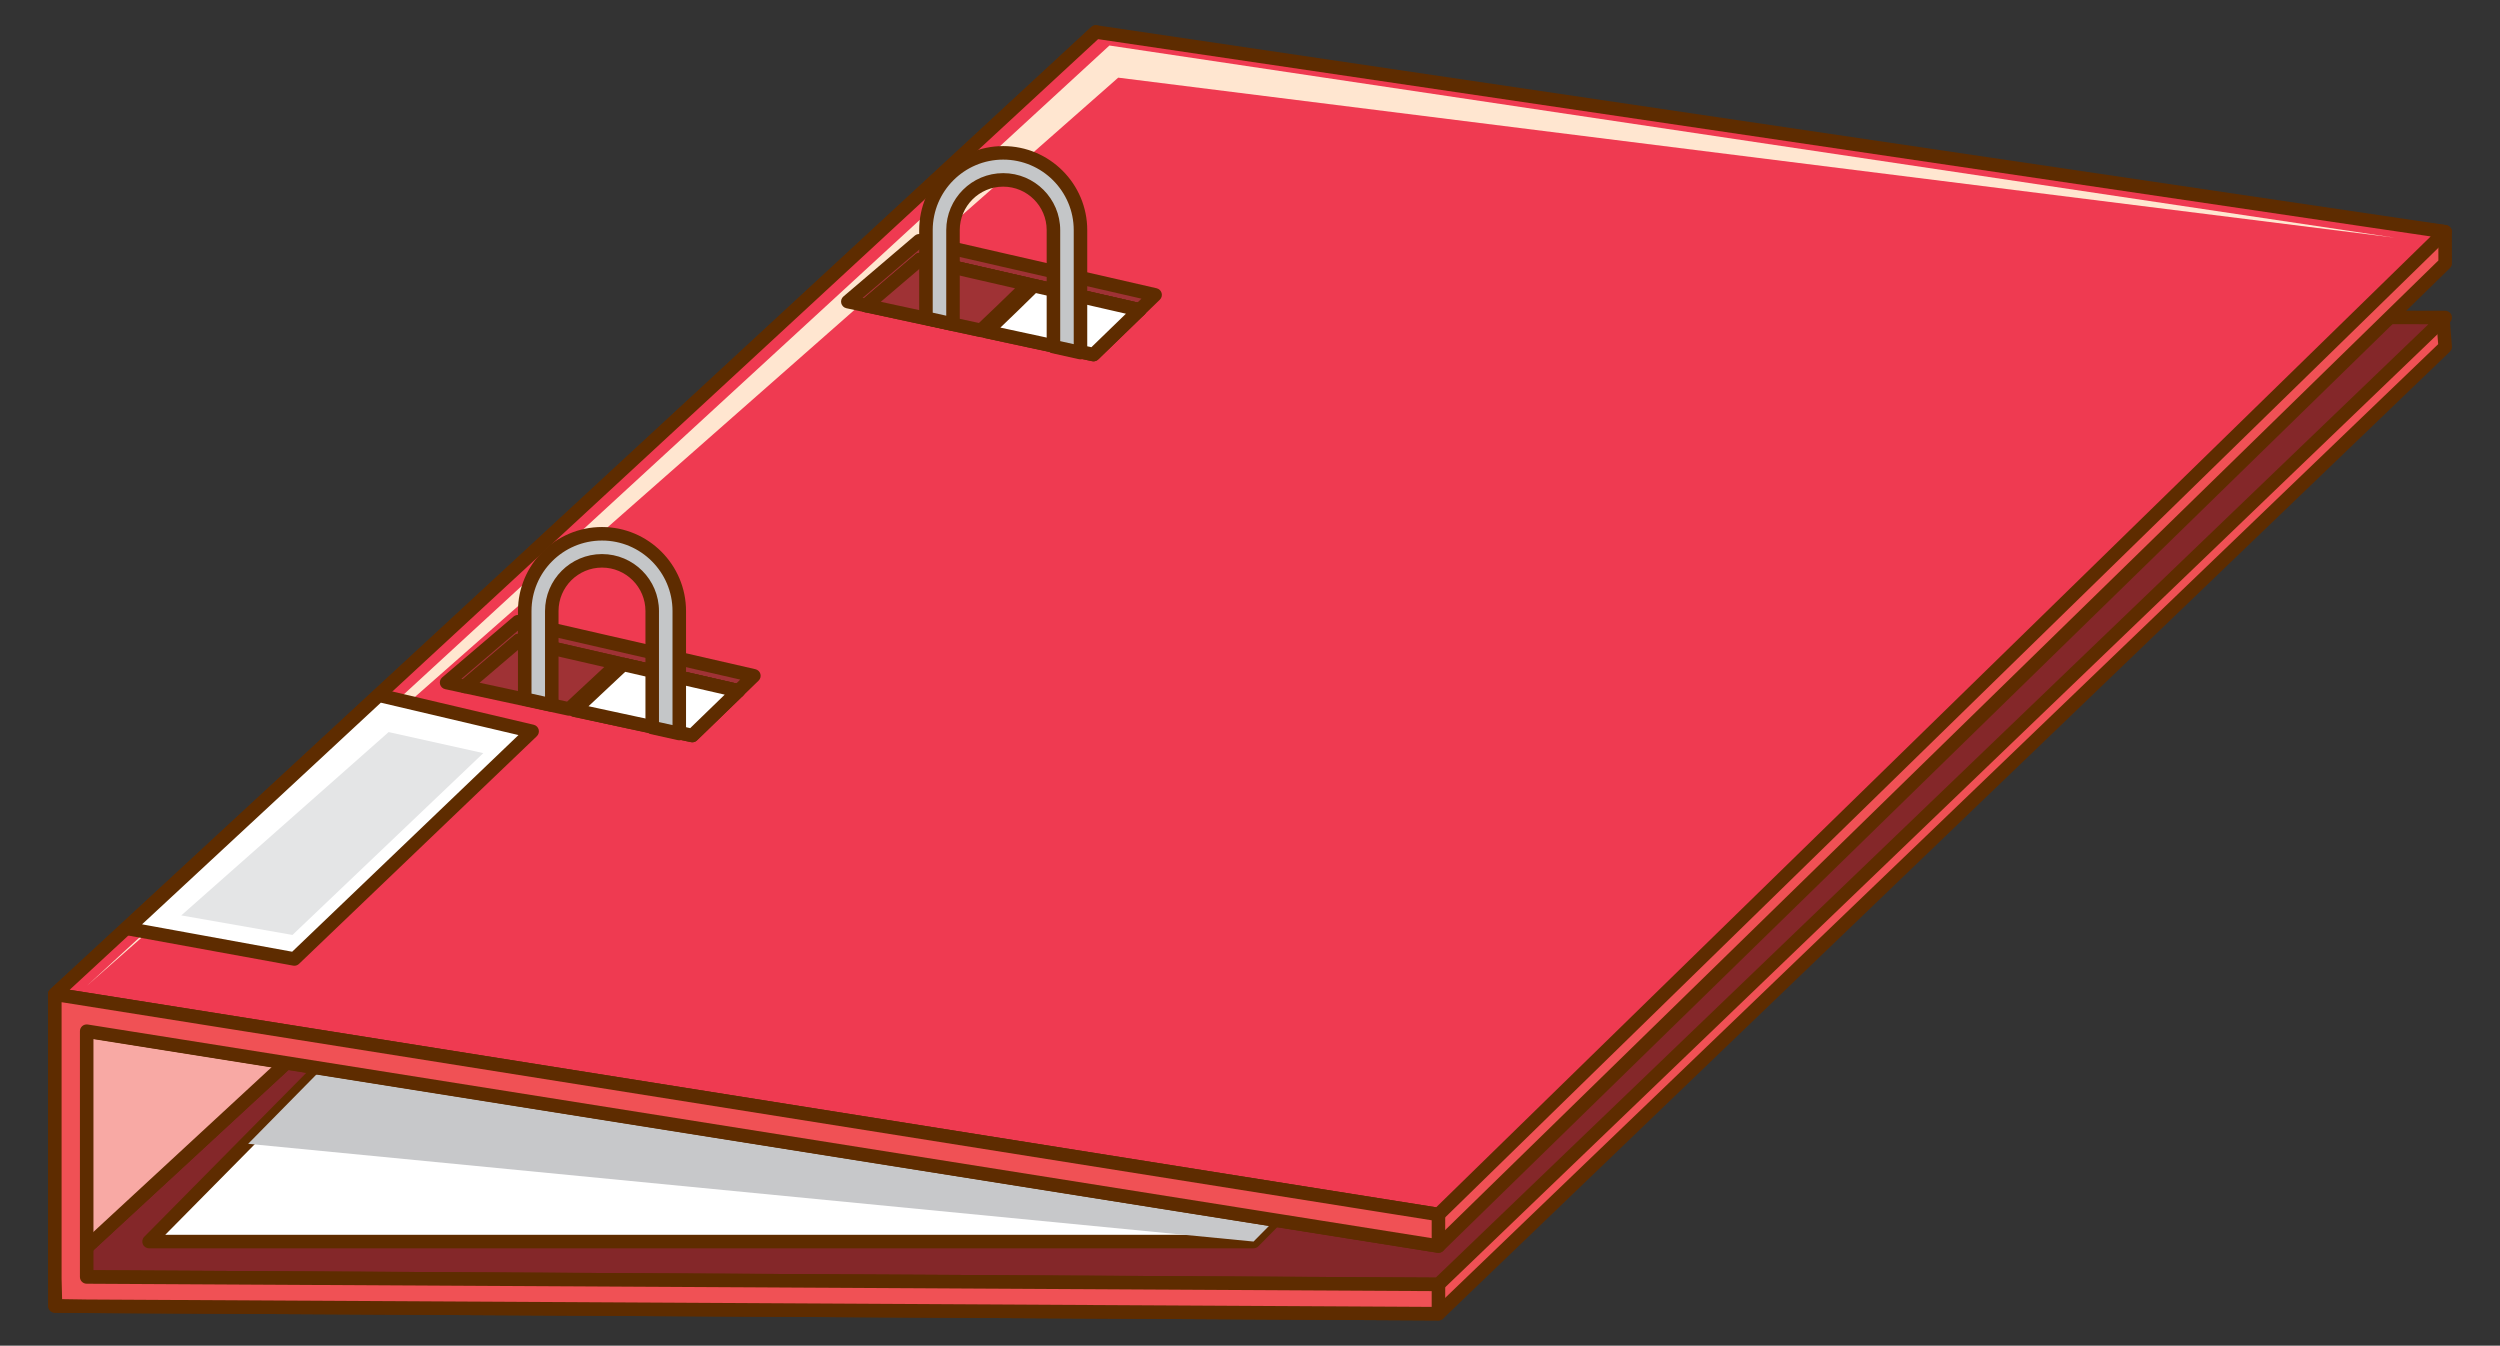 <?xml version="1.0" encoding="utf-8"?>
<!-- Generator: Adobe Illustrator 27.5.0, SVG Export Plug-In . SVG Version: 6.00 Build 0)  -->
<svg version="1.1" id="Layer_1" xmlns="http://www.w3.org/2000/svg" xmlns:xlink="http://www.w3.org/1999/xlink" x="0px" y="0px"
	 viewBox="0 0 357.63 192.5" style="enable-background:new 0 0 357.63 192.5;" xml:space="preserve">
<rect x="0" y="0" width="357.63" height="192.5" fill="#333333" stroke="none"/>
<g>
	<g>
		<g>
			<g>
				<polygon style="fill:#F05155;" points="156.768,49.181 7.851,182.655 7.844,186.839 205.773,187.925 349.786,49.614 
					349.465,45.512 				"/>
				<path style="fill:#5E2C00;" d="M205.773,188.892c-0.002,0-0.003,0-0.005,0L7.839,187.806c-0.533-0.003-0.963-0.436-0.962-0.969
					l0.006-4.184c0-0.274,0.118-0.535,0.322-0.719L156.123,48.46c0.172-0.154,0.395-0.242,0.627-0.246l192.697-3.67
					c0.497,0,0.942,0.382,0.983,0.893l0.321,4.103c0.023,0.289-0.085,0.572-0.294,0.773l-144.013,138.31
					C206.264,188.795,206.023,188.892,205.773,188.892z M8.813,185.876l196.574,1.079L348.786,49.234l-0.215-2.738l-191.426,3.646
					L8.817,183.088L8.813,185.876z"/>
			</g>
		</g>
		<g>
			<g>
				<polygon style="fill:#842729;" points="156.768,44.989 7.844,182.646 205.773,183.732 349.786,45.423 				"/>
				<path style="fill:#5E2C00;" d="M205.773,184.7c-0.002,0-0.003,0-0.005,0L7.839,183.614c-0.398-0.002-0.753-0.247-0.897-0.617
					c-0.143-0.37-0.047-0.791,0.245-1.061L156.111,44.278c0.179-0.165,0.413-0.257,0.657-0.257c0,0,0.002,0,0.002,0l193.018,0.435
					c0.395,0,0.749,0.241,0.896,0.606c0.147,0.366,0.057,0.785-0.228,1.059l-144.013,138.31
					C206.264,184.604,206.023,184.7,205.773,184.7z M10.301,181.692l195.085,1.071L347.388,46.385l-190.242-0.428L10.301,181.692z"
					/>
			</g>
		</g>
		<g>
			<polygon style="fill:#F8A9A4;" points="7.844,182.646 156.768,44.989 156.768,4.575 7.844,142.233 			"/>
			<path style="fill:#5E2C00;" d="M7.844,183.614c-0.131,0-0.263-0.026-0.387-0.081c-0.352-0.154-0.58-0.502-0.58-0.887v-40.413
				c0-0.27,0.112-0.527,0.311-0.71L156.111,3.865c0.282-0.262,0.691-0.331,1.044-0.176c0.352,0.153,0.58,0.502,0.58,0.886v40.414
				c0,0.27-0.113,0.527-0.311,0.71L8.5,183.357C8.318,183.525,8.083,183.614,7.844,183.614z M8.811,142.656v37.778L155.801,44.565
				V6.787L8.811,142.656z"/>
		</g>
		<g>
			<polygon style="fill:#FFFFFF;" points="179.321,177.606 21.322,177.606 129.664,67.976 287.663,67.976 			"/>
			<path style="fill:#5E2C00;" d="M179.321,178.574H21.322c-0.39,0-0.742-0.234-0.893-0.595c-0.15-0.36-0.069-0.775,0.205-1.053
				L128.977,67.295c0.182-0.184,0.429-0.287,0.688-0.287h157.999c0.39,0,0.742,0.234,0.893,0.595c0.15,0.36,0.07,0.775-0.205,1.053
				L180.009,178.287C179.827,178.471,179.579,178.574,179.321,178.574z M23.639,176.64h155.278l106.43-107.697H130.068
				L23.639,176.64z"/>
		</g>
		<polygon style="fill:#C7C8CA;" points="179.321,177.606 35.497,163.626 129.664,67.976 287.663,67.976 		"/>
		<g>
			<g>
				<g>
					<polygon style="fill:#F05155;" points="156.768,9.09 7.86,142.245 7.844,146.748 205.773,178.252 349.786,37.665 
						349.773,33.164 					"/>
					<path style="fill:#5E2C00;" d="M205.773,179.219c-0.051,0-0.102-0.004-0.152-0.012L7.692,147.703
						c-0.471-0.075-0.817-0.481-0.815-0.959l0.016-4.503c0.001-0.273,0.118-0.534,0.323-0.717L156.123,8.369
						c0.209-0.186,0.486-0.274,0.765-0.239l193.006,24.074c0.483,0.06,0.846,0.471,0.848,0.958l0.012,4.501
						c0.001,0.261-0.105,0.512-0.291,0.694L206.449,178.943C206.267,179.121,206.023,179.219,205.773,179.219z M8.814,145.923
						l196.631,31.297L348.817,37.259l-0.009-3.24L157.085,10.104L8.826,142.68L8.814,145.923z"/>
				</g>
			</g>
			<g>
				<g>
					<polygon style="fill:#EF3A51;" points="156.768,4.575 7.844,142.233 205.773,173.737 349.786,33.151 					"/>
					<path style="fill:#5E2C00;" d="M205.773,174.705c-0.051,0-0.102-0.004-0.152-0.013L7.692,143.189
						c-0.366-0.059-0.666-0.32-0.773-0.675c-0.107-0.355-0.003-0.739,0.269-0.99L156.111,3.865c0.215-0.198,0.507-0.294,0.798-0.246
						l193.018,28.575c0.364,0.054,0.665,0.309,0.778,0.659c0.113,0.35,0.019,0.732-0.244,0.989L206.449,174.43
						C206.267,174.607,206.023,174.705,205.773,174.705z M9.964,141.591l195.481,31.115L347.714,33.822L157.085,5.601L9.964,141.591
						z"/>
				</g>
			</g>
			<g>
				<polygon style="fill:#FFE6D0;" points="158.703,6.511 12.389,141.056 159.961,11.109 342.573,34.003 				"/>
			</g>
			<g>
				<g>
					<polygon style="fill:#FFFFFF;" points="54.199,99.459 18.246,132.832 42.107,137.186 76.126,104.618 					"/>
					<path style="fill:#5E2C00;" d="M42.107,138.152c-0.058,0-0.116-0.005-0.174-0.016l-23.86-4.353
						c-0.36-0.066-0.653-0.33-0.755-0.682c-0.103-0.351,0.002-0.73,0.271-0.979L53.541,98.75c0.236-0.219,0.564-0.308,0.88-0.232
						l21.926,5.159c0.345,0.081,0.618,0.345,0.711,0.688c0.093,0.342-0.008,0.707-0.265,0.953l-34.018,32.566
						C42.595,138.058,42.354,138.152,42.107,138.152z M20.32,132.227l21.475,3.918l32.375-30.993l-19.69-4.633L20.32,132.227z"/>
				</g>
			</g>
		</g>
		<g>
			<polygon style="fill:#F05155;" points="205.773,178.252 205.773,173.737 7.844,142.233 7.844,182.927 7.941,186.797 
				12.402,186.864 205.773,187.925 205.773,183.732 12.402,182.672 12.401,147.513 			"/>
			<path style="fill:#5E2C00;" d="M205.773,188.892c-0.002,0-0.003,0-0.005,0l-193.372-1.061l-4.47-0.067
				c-0.519-0.008-0.94-0.424-0.953-0.943l-0.097-3.869v-40.718c0-0.283,0.124-0.553,0.339-0.735c0.215-0.184,0.501-0.266,0.78-0.22
				l197.93,31.504c0.469,0.075,0.815,0.48,0.815,0.955v4.515c0,0.283-0.124,0.552-0.339,0.735c-0.215,0.184-0.501,0.265-0.78,0.22
				L13.369,148.645v33.065l192.41,1.056c0.532,0.003,0.962,0.435,0.962,0.967v4.192c0,0.257-0.103,0.504-0.285,0.686
				C206.274,188.79,206.029,188.892,205.773,188.892z M8.885,185.843l3.531,0.054l192.39,1.056v-2.257l-192.41-1.056
				c-0.532-0.004-0.962-0.436-0.962-0.968l0-35.159c0-0.284,0.124-0.552,0.339-0.736c0.215-0.183,0.5-0.264,0.78-0.22
				l192.253,30.562v-2.555L8.811,143.367v39.56L8.885,185.843z"/>
		</g>
		<g>
			<g>
				<g>
					<polygon style="fill:#9F3235;" points="105.625,98.826 107.845,96.674 74.096,88.935 63.885,97.641 66.486,98.201 
						74.204,91.621 					"/>
					<path style="fill:#5E2C00;" d="M105.625,99.794c-0.072,0-0.145-0.009-0.217-0.025l-30.947-7.096l-7.347,6.264
						c-0.23,0.196-0.537,0.273-0.832,0.21l-2.601-0.561c-0.36-0.078-0.645-0.353-0.734-0.71c-0.09-0.356,0.031-0.733,0.311-0.972
						l10.211-8.706c0.232-0.198,0.546-0.273,0.844-0.206l33.749,7.738c0.346,0.08,0.62,0.342,0.716,0.683
						c0.095,0.342-0.004,0.708-0.259,0.955l-2.221,2.152C106.116,99.698,105.873,99.794,105.625,99.794z M74.204,90.654
						c0.072,0,0.145,0.008,0.216,0.024l30.909,7.087l0.564-0.548l-31.54-7.231l-8.352,7.12l0.221,0.048l7.354-6.269
						C73.753,90.734,73.976,90.654,74.204,90.654z"/>
				</g>
				<g>
					<path style="fill:#9F3235;" d="M88.421,94.881l-14.217-3.26l-7.717,6.58l14.927,3.218
						C83.759,99.251,86.096,97.072,88.421,94.881z"/>
					<path style="fill:#5E2C00;" d="M81.413,102.386c-0.068,0-0.136-0.007-0.204-0.021l-14.926-3.218
						c-0.36-0.078-0.644-0.353-0.734-0.71c-0.09-0.356,0.031-0.733,0.311-0.972l7.717-6.579c0.232-0.199,0.546-0.275,0.844-0.207
						l14.217,3.26c0.348,0.08,0.624,0.345,0.717,0.689c0.094,0.345-0.01,0.713-0.271,0.957c-2.227,2.098-4.586,4.3-7.015,6.544
						C81.889,102.296,81.654,102.386,81.413,102.386z M68.603,97.667l12.522,2.7c1.82-1.684,3.601-3.342,5.312-4.948l-11.976-2.746
						L68.603,97.667z"/>
				</g>
				<g>
					<path style="fill:#FFFFFF;" d="M82.173,101.583l16.859,3.635l6.593-6.392l-16.477-3.778
						C86.832,97.236,84.507,99.414,82.173,101.583z"/>
					<path style="fill:#5E2C00;" d="M99.032,106.185c-0.068,0-0.136-0.007-0.204-0.021l-16.859-3.635
						c-0.353-0.076-0.634-0.342-0.729-0.689c-0.096-0.348,0.01-0.72,0.275-0.965c2.332-2.167,4.656-4.344,6.97-6.529
						c0.235-0.222,0.565-0.312,0.88-0.239l16.476,3.778c0.346,0.079,0.62,0.341,0.716,0.683c0.095,0.341-0.004,0.708-0.259,0.954
						l-6.593,6.392C99.523,106.089,99.281,106.185,99.032,106.185z M84.189,101.028l14.541,3.135l4.943-4.792l-14.236-3.265
						C87.692,97.752,85.943,99.393,84.189,101.028z"/>
				</g>
			</g>
		</g>
		<g>
			<g>
				<g>
					<polygon style="fill:#9F3235;" points="163.02,44.333 165.241,42.181 131.492,34.441 121.281,43.147 123.882,43.707 
						131.599,37.128 					"/>
					<path style="fill:#5E2C00;" d="M163.02,45.3c-0.072,0-0.145-0.008-0.216-0.024l-30.947-7.096l-7.347,6.264
						c-0.229,0.195-0.537,0.273-0.831,0.21l-2.601-0.561c-0.36-0.078-0.645-0.353-0.734-0.71c-0.09-0.356,0.03-0.733,0.311-0.972
						l10.211-8.706c0.232-0.198,0.546-0.274,0.844-0.206l33.749,7.738c0.346,0.079,0.62,0.342,0.715,0.683
						c0.095,0.342-0.003,0.708-0.258,0.955l-2.221,2.152C163.511,45.204,163.269,45.3,163.02,45.3z M131.599,36.161
						c0.072,0,0.145,0.008,0.217,0.024l30.909,7.087l0.564-0.548l-31.54-7.231l-8.351,7.12l0.221,0.048l7.353-6.269
						C131.148,36.241,131.371,36.161,131.599,36.161z"/>
				</g>
				<g>
					<polygon style="fill:#FFFFFF;" points="163.02,44.333 131.599,37.128 123.882,43.707 156.427,50.725 					"/>
					<path style="fill:#5E2C00;" d="M156.427,51.691c-0.068,0-0.136-0.007-0.204-0.021l-32.546-7.017
						c-0.36-0.078-0.644-0.353-0.734-0.71c-0.089-0.357,0.031-0.733,0.311-0.972l7.718-6.58c0.232-0.198,0.546-0.274,0.844-0.206
						l31.421,7.204c0.346,0.08,0.62,0.342,0.716,0.684c0.095,0.341-0.004,0.707-0.259,0.954l-6.593,6.392
						C156.918,51.596,156.676,51.691,156.427,51.691z M125.998,43.174l30.127,6.496l4.943-4.792l-29.212-6.698L125.998,43.174z"/>
				</g>
				<g>
					<path style="fill:#FFFFFF;" d="M82.173,101.583l16.859,3.635l6.593-6.392l-16.477-3.778
						C86.832,97.236,84.507,99.414,82.173,101.583z"/>
					<path style="fill:#5E2C00;" d="M99.032,106.185c-0.068,0-0.136-0.007-0.204-0.021l-16.859-3.635
						c-0.353-0.076-0.634-0.342-0.729-0.689c-0.096-0.348,0.01-0.72,0.275-0.965c2.332-2.167,4.656-4.344,6.97-6.529
						c0.235-0.222,0.565-0.312,0.88-0.239l16.476,3.778c0.346,0.079,0.62,0.341,0.716,0.683c0.095,0.341-0.004,0.708-0.259,0.954
						l-6.593,6.392C99.523,106.089,99.281,106.185,99.032,106.185z M84.189,101.028l14.541,3.135l4.943-4.792l-14.236-3.265
						C87.692,97.752,85.943,99.393,84.189,101.028z"/>
				</g>
				<g>
					<path style="fill:#9F3235;" d="M147.139,40.691l-15.54-3.563l-7.717,6.579l16.449,3.548
						C142.626,45.093,144.893,42.903,147.139,40.691z"/>
					<path style="fill:#5E2C00;" d="M140.331,48.222c-0.068,0-0.136-0.007-0.204-0.022l-16.449-3.547
						c-0.36-0.077-0.644-0.352-0.734-0.709c-0.089-0.357,0.031-0.733,0.311-0.972l7.718-6.58c0.232-0.198,0.546-0.274,0.844-0.206
						l15.539,3.563c0.344,0.078,0.618,0.339,0.714,0.679c0.096,0.34,0,0.705-0.252,0.953c-2.311,2.276-4.607,4.489-6.823,6.577
						C140.814,48.129,140.575,48.222,140.331,48.222z M125.998,43.174l14.039,3.027c1.686-1.593,3.416-3.256,5.162-4.962
						l-13.343-3.06L125.998,43.174z"/>
				</g>
				<g>
					<path style="fill:#FFFFFF;" d="M147.892,40.864c-2.236,2.21-4.493,4.399-6.779,6.558l15.315,3.302l6.593-6.392L147.892,40.864z
						"/>
					<path style="fill:#5E2C00;" d="M156.427,51.691c-0.068,0-0.136-0.007-0.204-0.021l-15.315-3.302
						c-0.351-0.076-0.631-0.34-0.728-0.686c-0.097-0.346,0.007-0.717,0.268-0.964c2.153-2.032,4.365-4.173,6.764-6.543
						c0.235-0.232,0.574-0.328,0.896-0.255l15.129,3.469c0.346,0.08,0.62,0.342,0.716,0.684c0.095,0.341-0.004,0.707-0.259,0.954
						l-6.593,6.392C156.918,51.596,156.676,51.691,156.427,51.691z M143.107,46.863l13.018,2.807l4.943-4.792l-12.875-2.952
						C146.416,43.679,144.738,45.308,143.107,46.863z"/>
				</g>
			</g>
			<g>
				<path style="fill:none;" d="M143.513,25.735c-3.961,0-7.184,3.222-7.184,7.184v13.448l14.368,3.208V32.919
					C150.696,28.957,147.474,25.735,143.513,25.735z"/>
				<g>
					<path style="fill:#C4C6C8;" d="M136.328,32.919c0-3.962,3.223-7.184,7.184-7.184c3.961,0,7.184,3.222,7.184,7.184v16.656
						l3.87,0.865V32.919c0-6.096-4.958-11.054-11.053-11.054c-6.095,0-11.054,4.958-11.054,11.054v12.584l3.869,0.864V32.919z"/>
					<path style="fill:#5E2C00;" d="M154.566,51.407c-0.07,0-0.141-0.007-0.211-0.022l-3.87-0.865
						c-0.442-0.099-0.756-0.491-0.756-0.944V32.919c0-3.428-2.789-6.217-6.217-6.217c-3.428,0-6.217,2.789-6.217,6.217v13.448
						c0,0.293-0.134,0.571-0.363,0.755c-0.229,0.184-0.529,0.254-0.816,0.189l-3.869-0.864c-0.442-0.099-0.756-0.491-0.756-0.944
						V32.919c0-6.629,5.392-12.021,12.021-12.021c6.628,0,12.021,5.392,12.021,12.021V50.44c0,0.293-0.133,0.571-0.362,0.755
						C154.998,51.334,154.784,51.407,154.566,51.407z M151.664,48.801l1.935,0.433V32.919c0-5.561-4.524-10.086-10.086-10.086
						c-5.561,0-10.086,4.524-10.086,10.086v11.809l1.935,0.433V32.919c0-4.495,3.657-8.151,8.152-8.151
						c4.494,0,8.151,3.656,8.151,8.151V48.801z"/>
				</g>
			</g>
		</g>
	</g>
	<g>
		<path style="fill:none;" d="M86.117,80.229c-3.961,0-7.185,3.223-7.185,7.184v13.448l14.369,3.209V87.412
			C93.301,83.451,90.078,80.229,86.117,80.229z"/>
		<g>
			<path style="fill:#C4C6C8;" d="M78.933,87.412c0-3.961,3.223-7.184,7.185-7.184c3.961,0,7.184,3.223,7.184,7.184v16.657
				l3.87,0.864V87.412c0-6.095-4.959-11.054-11.054-11.054c-6.095,0-11.054,4.959-11.054,11.054v12.584l3.869,0.864V87.412z"/>
			<path style="fill:#5E2C00;" d="M97.171,105.901c-0.07,0-0.142-0.008-0.211-0.023l-3.87-0.865
				c-0.442-0.099-0.756-0.491-0.756-0.943V87.412c0-3.428-2.789-6.217-6.217-6.217c-3.428,0-6.217,2.789-6.217,6.217v13.448
				c0,0.293-0.133,0.571-0.362,0.755c-0.229,0.184-0.529,0.253-0.816,0.19l-3.869-0.864c-0.442-0.099-0.756-0.491-0.756-0.944
				V87.412c0-6.628,5.393-12.021,12.021-12.021c6.628,0,12.021,5.393,12.021,12.021v17.521c0,0.294-0.133,0.571-0.362,0.755
				C97.603,105.827,97.389,105.901,97.171,105.901z M94.269,103.294l1.935,0.433V87.412c0-5.562-4.524-10.086-10.086-10.086
				s-10.086,4.524-10.086,10.086v11.809l1.934,0.433V87.412c0-4.495,3.657-8.151,8.151-8.151c4.495,0,8.151,3.656,8.151,8.151
				V103.294z"/>
		</g>
	</g>
	<polygon style="fill:#E4E5E6;" points="55.596,104.726 69.139,107.735 41.839,133.746 25.931,130.951 	"/>
</g>
</svg>
